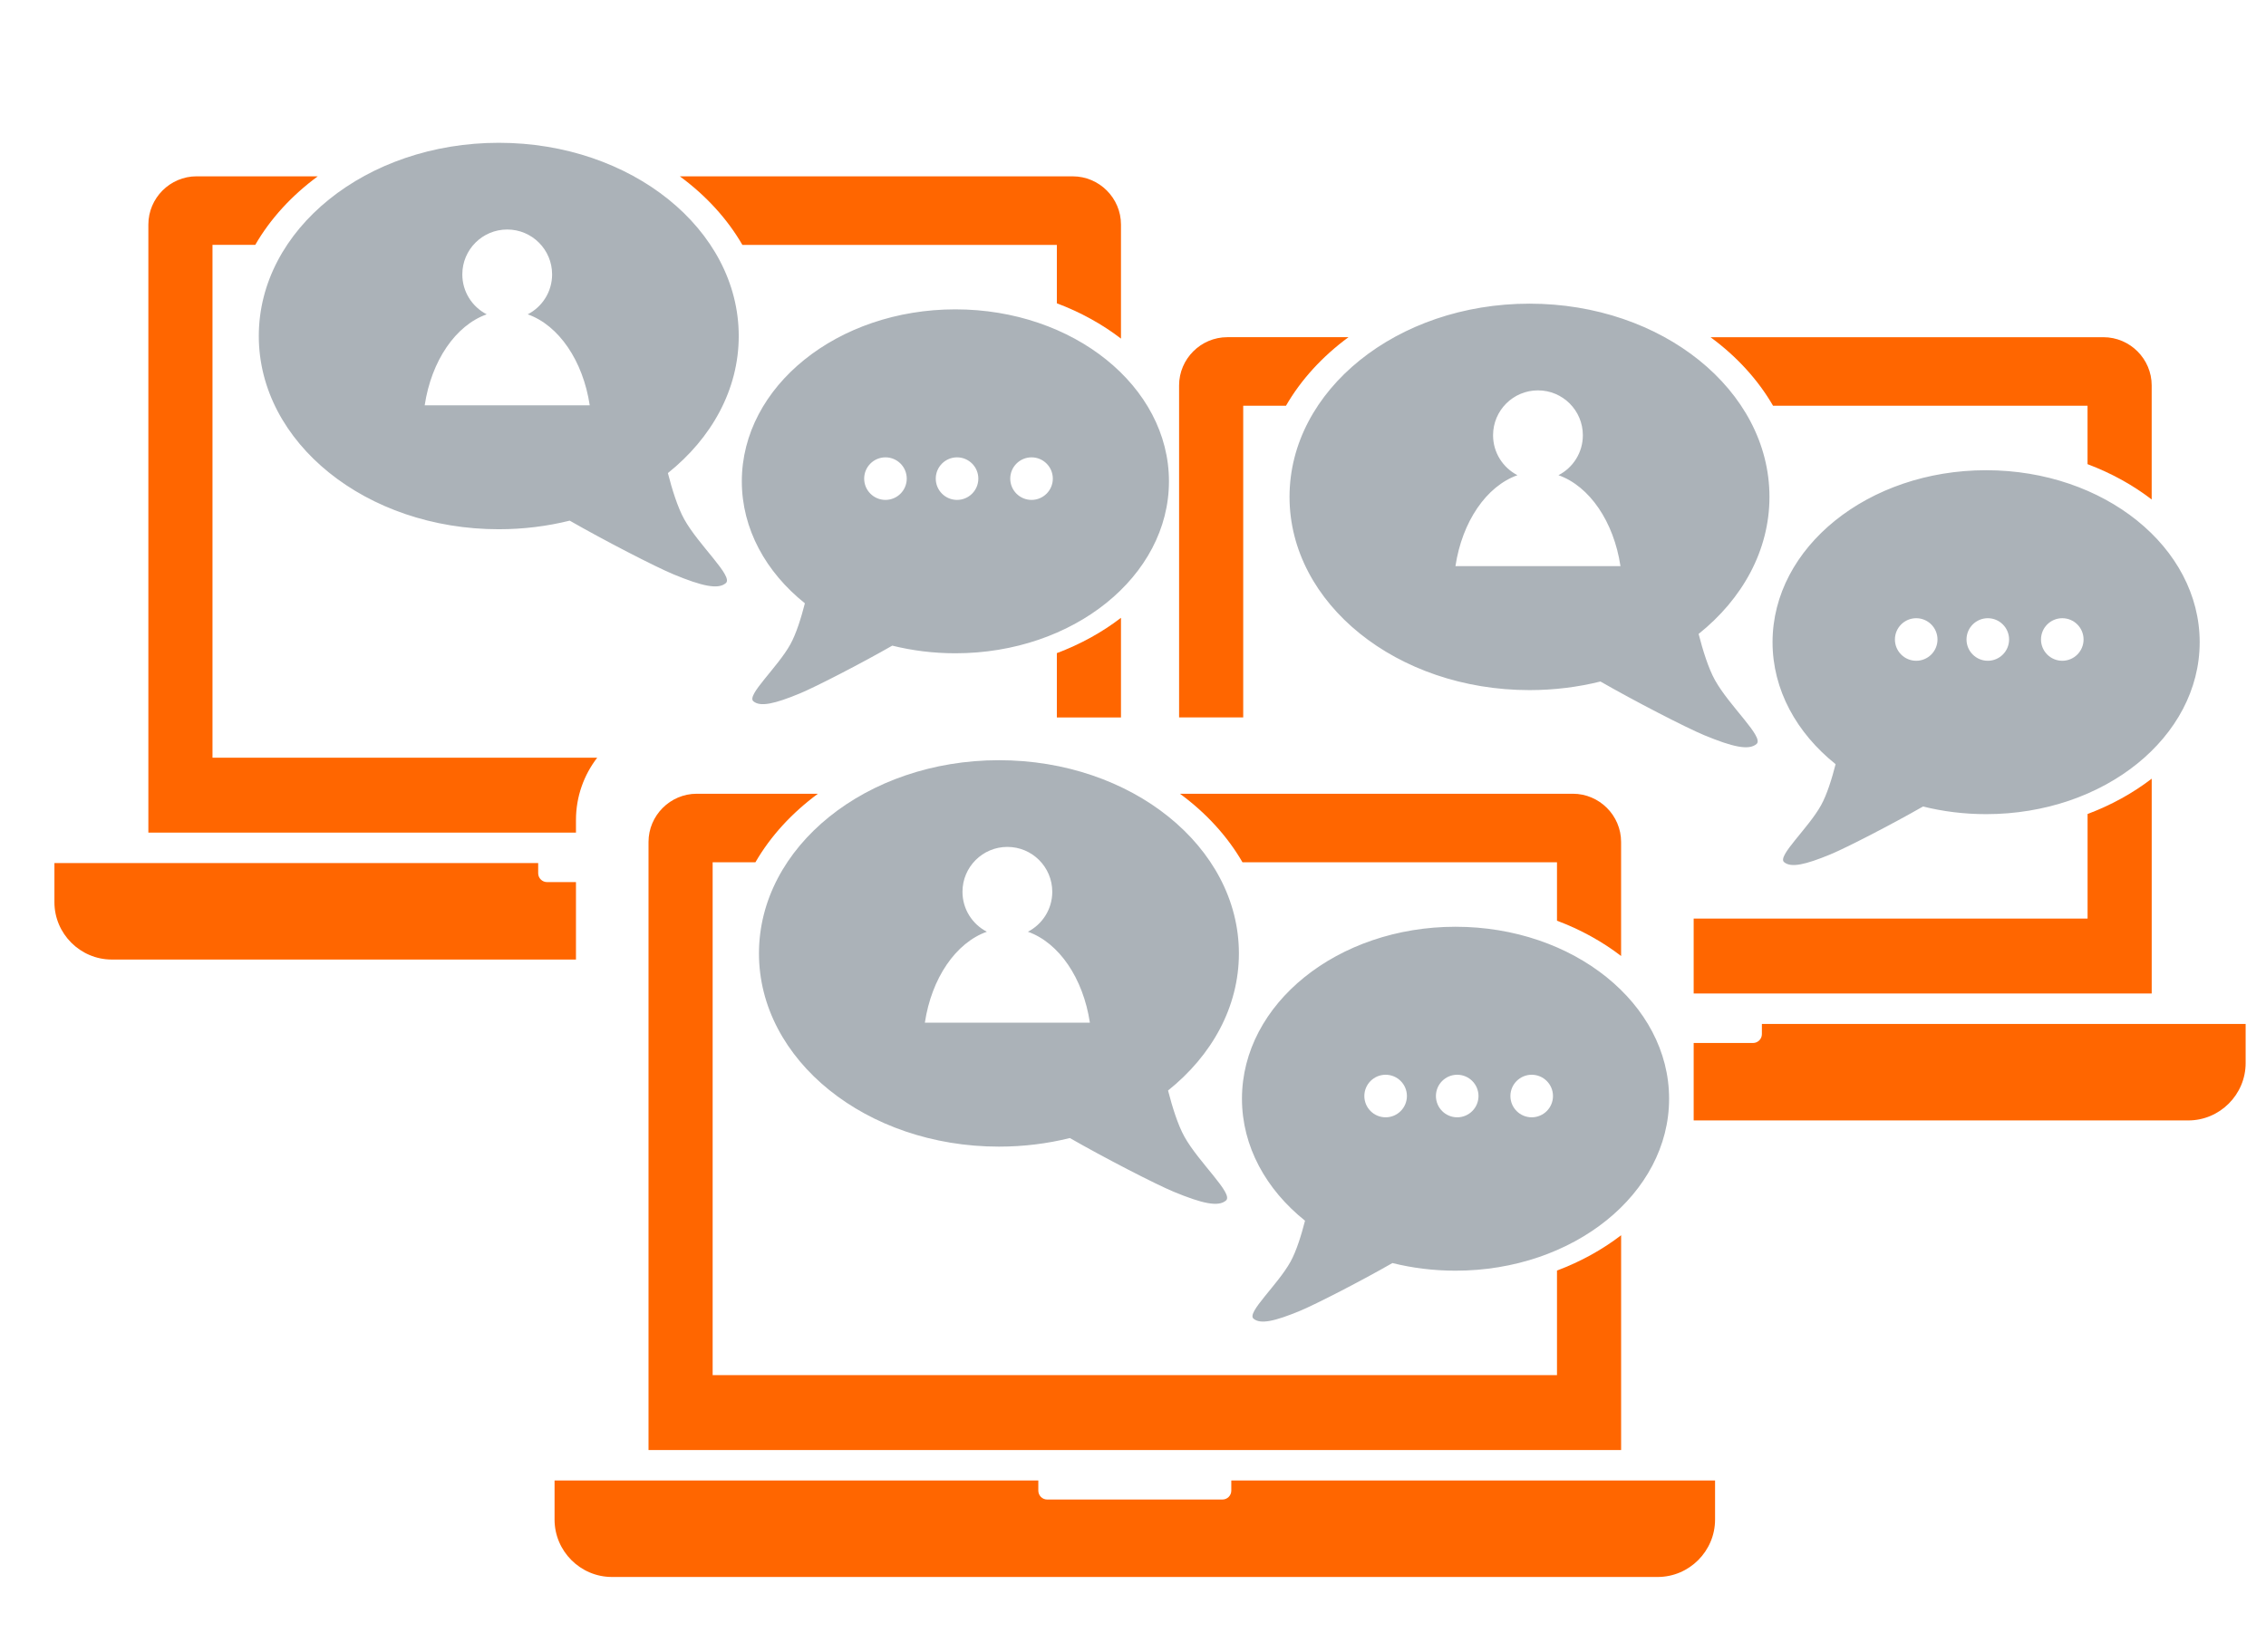 <?xml version="1.0" encoding="UTF-8"?>
<!DOCTYPE svg PUBLIC "-//W3C//DTD SVG 1.1//EN" "http://www.w3.org/Graphics/SVG/1.1/DTD/svg11.dtd">
<!-- Creator: CorelDRAW -->
<svg xmlns="http://www.w3.org/2000/svg" xml:space="preserve" width="1862px" height="1358px" style="shape-rendering:geometricPrecision; text-rendering:geometricPrecision; image-rendering:optimizeQuality; fill-rule:evenodd; clip-rule:evenodd"
viewBox="0 0 110.276 80.432"
 xmlns:xlink="http://www.w3.org/1999/xlink">
 <defs>
  <style type="text/css">
   <![CDATA[
    .fil0 {fill:none}
    .fil1 {fill:#ABB2B8}
    .fil2 {fill:#FF6600}
   ]]>
  </style>
 </defs>
 <g id="Layer_x0020_1">
  <rect class="fil0" width="110.276" height="80.432"/>
  <path class="fil1" d="M49.024 41.227c1.207,0 2.185,0.978 2.185,2.185 0,0.847 -0.482,1.582 -1.187,1.944 1.512,0.535 2.691,2.257 3.018,4.428l-8.032 0c0.327,-2.171 1.507,-3.893 3.018,-4.428 -0.705,-0.363 -1.187,-1.097 -1.187,-1.944 0,-1.207 0.978,-2.185 2.185,-2.185l-0 0 0 0 -0 0zm3.041 14.172c1.644,0.944 4.175,2.251 5.057,2.616 1.366,0.565 2.166,0.753 2.543,0.424 0.377,-0.33 -1.318,-1.836 -2.025,-3.107 -0.321,-0.578 -0.594,-1.459 -0.796,-2.247 2.13,-1.704 3.448,-4.064 3.448,-6.673 0,-5.195 -5.229,-9.406 -11.679,-9.406 -6.45,0 -11.679,4.211 -11.679,9.406 0,5.194 5.229,9.405 11.679,9.405 1.201,0 2.361,-0.146 3.451,-0.418l0 0 0 0zm22.477 -3.081c0.572,0 1.036,0.464 1.036,1.036 0,0.572 -0.464,1.036 -1.036,1.036 -0.572,0 -1.036,-0.464 -1.036,-1.036 0,-0.572 0.464,-1.036 1.036,-1.036zm-3.625 0c0.572,0 1.036,0.464 1.036,1.036 0,0.572 -0.464,1.036 -1.036,1.036 -0.572,0 -1.036,-0.464 -1.036,-1.036 0,-0.572 0.464,-1.036 1.036,-1.036zm-3.484 0c0.572,0 1.036,0.464 1.036,1.036 0,0.572 -0.464,1.036 -1.036,1.036 -0.572,0 -1.036,-0.464 -1.036,-1.036 0,-0.572 0.464,-1.036 1.036,-1.036zm0.331 9.166c-1.463,0.84 -3.716,2.003 -4.501,2.328 -1.215,0.503 -1.927,0.67 -2.263,0.377 -0.335,-0.294 1.174,-1.634 1.802,-2.766 0.286,-0.515 0.529,-1.299 0.708,-2 -1.895,-1.516 -3.069,-3.617 -3.069,-5.938 0,-4.623 4.654,-8.371 10.394,-8.371 5.741,0 10.394,3.748 10.394,8.371 0,4.623 -4.654,8.371 -10.394,8.371 -1.069,0 -2.101,-0.13 -3.072,-0.372l0 0 0 0 -6.99314e-005 -6.99314e-005z"/>
  <path class="fil2" d="M78.893 46.539l0 -5.552c0,-1.291 -1.057,-2.348 -2.348,-2.348l-19.121 0c1.27,0.934 2.309,2.067 3.043,3.337l15.306 0 0 2.843c1.156,0.435 2.209,1.018 3.121,1.719l0 0 0 0 6.99314e-005 0z"/>
  <path class="fil2" d="M31.559 70.587l47.335 0 0 -10.456c-0.912,0.701 -1.965,1.284 -3.121,1.719l0 5.091 -41.093 0 0 -24.965 2.081 0c0.734,-1.27 1.774,-2.403 3.043,-3.337l-5.897 0c-1.291,0 -2.348,1.057 -2.348,2.348l0 29.599 0 0 0 0 0 6.99314e-005z"/>
  <path class="fil2" d="M26.986 72.07l23.544 0 0 0.494c0,0.238 0.194,0.432 0.432,0.432l8.528 0c0.238,0 0.432,-0.194 0.432,-0.432l0 -0.494 23.544 0 0 1.902c0,1.537 -1.257,2.794 -2.794,2.794l-50.892 0c-1.537,0 -2.794,-1.257 -2.794,-2.794l0 -1.902 0 0 6.99314e-005 0z"/>
  <path class="fil2" d="M54.553 16.483l0 -5.551c0,-1.292 -1.057,-2.348 -2.348,-2.348l-19.121 0c1.27,0.934 2.309,2.066 3.043,3.337l15.305 0 0 2.843c1.156,0.435 2.209,1.018 3.121,1.719l0 0 0 0 6.99314e-005 0z"/>
  <path class="fil2" d="M54.553 34.925l0 -4.85c-0.912,0.701 -1.965,1.284 -3.121,1.719l0 3.131 3.121 0z"/>
  <path class="fil2" d="M7.218 40.531l20.81 0 0 -0.614c0,-1.138 0.386,-2.19 1.033,-3.032l-18.723 0 0 -24.965 2.081 0c0.734,-1.271 1.774,-2.403 3.043,-3.337l-5.897 0c-1.291,0 -2.348,1.057 -2.348,2.348l0 29.6 0 0 0 0 0 6.99314e-005z"/>
  <path class="fil1" d="M74.847 19.003c1.207,0 2.185,0.978 2.185,2.185 0,0.847 -0.482,1.582 -1.187,1.944 1.511,0.535 2.691,2.258 3.018,4.428l-8.032 0c0.327,-2.17 1.507,-3.893 3.018,-4.428 -0.705,-0.363 -1.187,-1.097 -1.187,-1.944 0,-1.207 0.978,-2.185 2.185,-2.185l-0 0 0 0 -0 0zm25.518 11.091c0.572,0 1.036,0.464 1.036,1.036 0,0.572 -0.464,1.036 -1.036,1.036 -0.572,0 -1.036,-0.464 -1.036,-1.036 0,-0.572 0.464,-1.036 1.036,-1.036zm-3.625 0c0.572,0 1.036,0.464 1.036,1.036 0,0.572 -0.464,1.036 -1.036,1.036 -0.572,0 -1.036,-0.464 -1.036,-1.036 0,-0.572 0.464,-1.036 1.036,-1.036zm-3.484 0c0.572,0 1.036,0.464 1.036,1.036 0,0.572 -0.464,1.036 -1.036,1.036 -0.572,0 -1.036,-0.464 -1.036,-1.036 0,-0.572 0.464,-1.036 1.036,-1.036zm0.331 9.166c-1.464,0.84 -3.716,2.003 -4.501,2.328 -1.215,0.503 -1.928,0.67 -2.263,0.377 -0.335,-0.294 1.173,-1.634 1.802,-2.766 0.286,-0.515 0.529,-1.299 0.708,-2 -1.895,-1.516 -3.069,-3.617 -3.069,-5.938 0,-4.623 4.654,-8.371 10.394,-8.371 5.741,0 10.394,3.748 10.394,8.371 0,4.623 -4.654,8.371 -10.394,8.371 -1.069,0 -2.101,-0.131 -3.072,-0.372l0 0 0 0 -6.99314e-005 0zm-15.7 -6.085c1.644,0.944 4.175,2.251 5.057,2.616 1.365,0.565 2.166,0.753 2.543,0.424 0.377,-0.33 -1.319,-1.836 -2.025,-3.107 -0.321,-0.578 -0.594,-1.459 -0.796,-2.248 2.13,-1.704 3.448,-4.064 3.448,-6.672 0,-5.194 -5.229,-9.406 -11.679,-9.406 -6.45,0 -11.679,4.211 -11.679,9.406 0,5.195 5.229,9.406 11.679,9.406 1.201,0 2.36,-0.147 3.451,-0.418l0 0 0 0 0 6.99314e-005zm-34.464 -1.746c-1.464,0.84 -3.716,2.003 -4.501,2.328 -1.215,0.503 -1.928,0.67 -2.263,0.377 -0.335,-0.294 1.173,-1.634 1.802,-2.766 0.286,-0.515 0.529,-1.299 0.708,-2 -1.895,-1.516 -3.069,-3.617 -3.069,-5.938 0,-4.623 4.654,-8.371 10.394,-8.371 5.741,0 10.394,3.748 10.394,8.371 0,4.623 -4.653,8.371 -10.394,8.371 -1.069,0 -2.101,-0.131 -3.072,-0.372l0 0 0 0 -6.99314e-005 0zm-18.741 -20.257c1.207,0 2.185,0.978 2.185,2.185 0,0.847 -0.482,1.582 -1.187,1.944 1.511,0.535 2.691,2.258 3.018,4.428l-8.032 0c0.327,-2.17 1.507,-3.893 3.018,-4.428 -0.705,-0.363 -1.187,-1.097 -1.187,-1.944 0,-1.207 0.978,-2.185 2.185,-2.185l-0 0 0 0 -0 0zm25.518 11.091c0.572,0 1.036,0.464 1.036,1.036 0,0.572 -0.464,1.036 -1.036,1.036 -0.572,0 -1.036,-0.464 -1.036,-1.036 0,-0.572 0.464,-1.036 1.036,-1.036zm-3.625 0c0.572,0 1.036,0.464 1.036,1.036 0,0.572 -0.464,1.036 -1.036,1.036 -0.572,0 -1.036,-0.464 -1.036,-1.036 0,-0.572 0.464,-1.036 1.036,-1.036zm-3.484 0c0.572,0 1.036,0.464 1.036,1.036 0,0.572 -0.464,1.036 -1.036,1.036 -0.572,0 -1.036,-0.464 -1.036,-1.036 0,-0.572 0.464,-1.036 1.036,-1.036zm-15.368 3.081c1.644,0.944 4.175,2.251 5.057,2.616 1.365,0.565 2.166,0.753 2.543,0.424 0.377,-0.33 -1.319,-1.836 -2.025,-3.107 -0.321,-0.578 -0.594,-1.459 -0.796,-2.248 2.13,-1.704 3.448,-4.064 3.448,-6.672 0,-5.194 -5.229,-9.406 -11.679,-9.406 -6.45,0 -11.679,4.211 -11.679,9.406 0,5.195 5.229,9.406 11.679,9.406 1.201,0 2.36,-0.147 3.451,-0.418l0 0 0 0 0 6.99314e-005z"/>
  <path class="fil2" d="M104.716 24.314l0 -5.551c0,-1.292 -1.057,-2.348 -2.349,-2.348l-19.121 0c1.27,0.934 2.309,2.066 3.043,3.337l15.305 0 0 2.843c1.156,0.435 2.209,1.018 3.121,1.719l0 0 0 0 6.99314e-005 0z"/>
  <path class="fil2" d="M82.425 44.716l19.171 0 0 -5.091c1.156,-0.435 2.209,-1.018 3.121,-1.719l0 10.457 -22.292 0 0 -3.646z"/>
  <path class="fil2" d="M57.381 34.924l0 -16.162c0,-1.292 1.057,-2.348 2.348,-2.348l5.897 0c-1.27,0.934 -2.309,2.066 -3.043,3.337l-2.081 0 0 15.173 -3.121 0 -6.99314e-005 0z"/>
  <path class="fil2" d="M2.645 42.014l23.544 0 0 0.494c0,0.238 0.195,0.432 0.432,0.432l1.407 0 0 3.77 -22.589 0c-1.537,0 -2.794,-1.257 -2.794,-2.794l0 -1.902 0 0 0 6.99314e-005z"/>
  <path class="fil2" d="M82.425 50.772l2.888 0c0.238,0 0.432,-0.194 0.432,-0.432l0 -0.494 23.544 0 0 1.902c0,1.537 -1.258,2.794 -2.794,2.794l-24.07 0 0 -3.77 -6.99314e-005 -6.99314e-005z"/>
 </g>
</svg>

